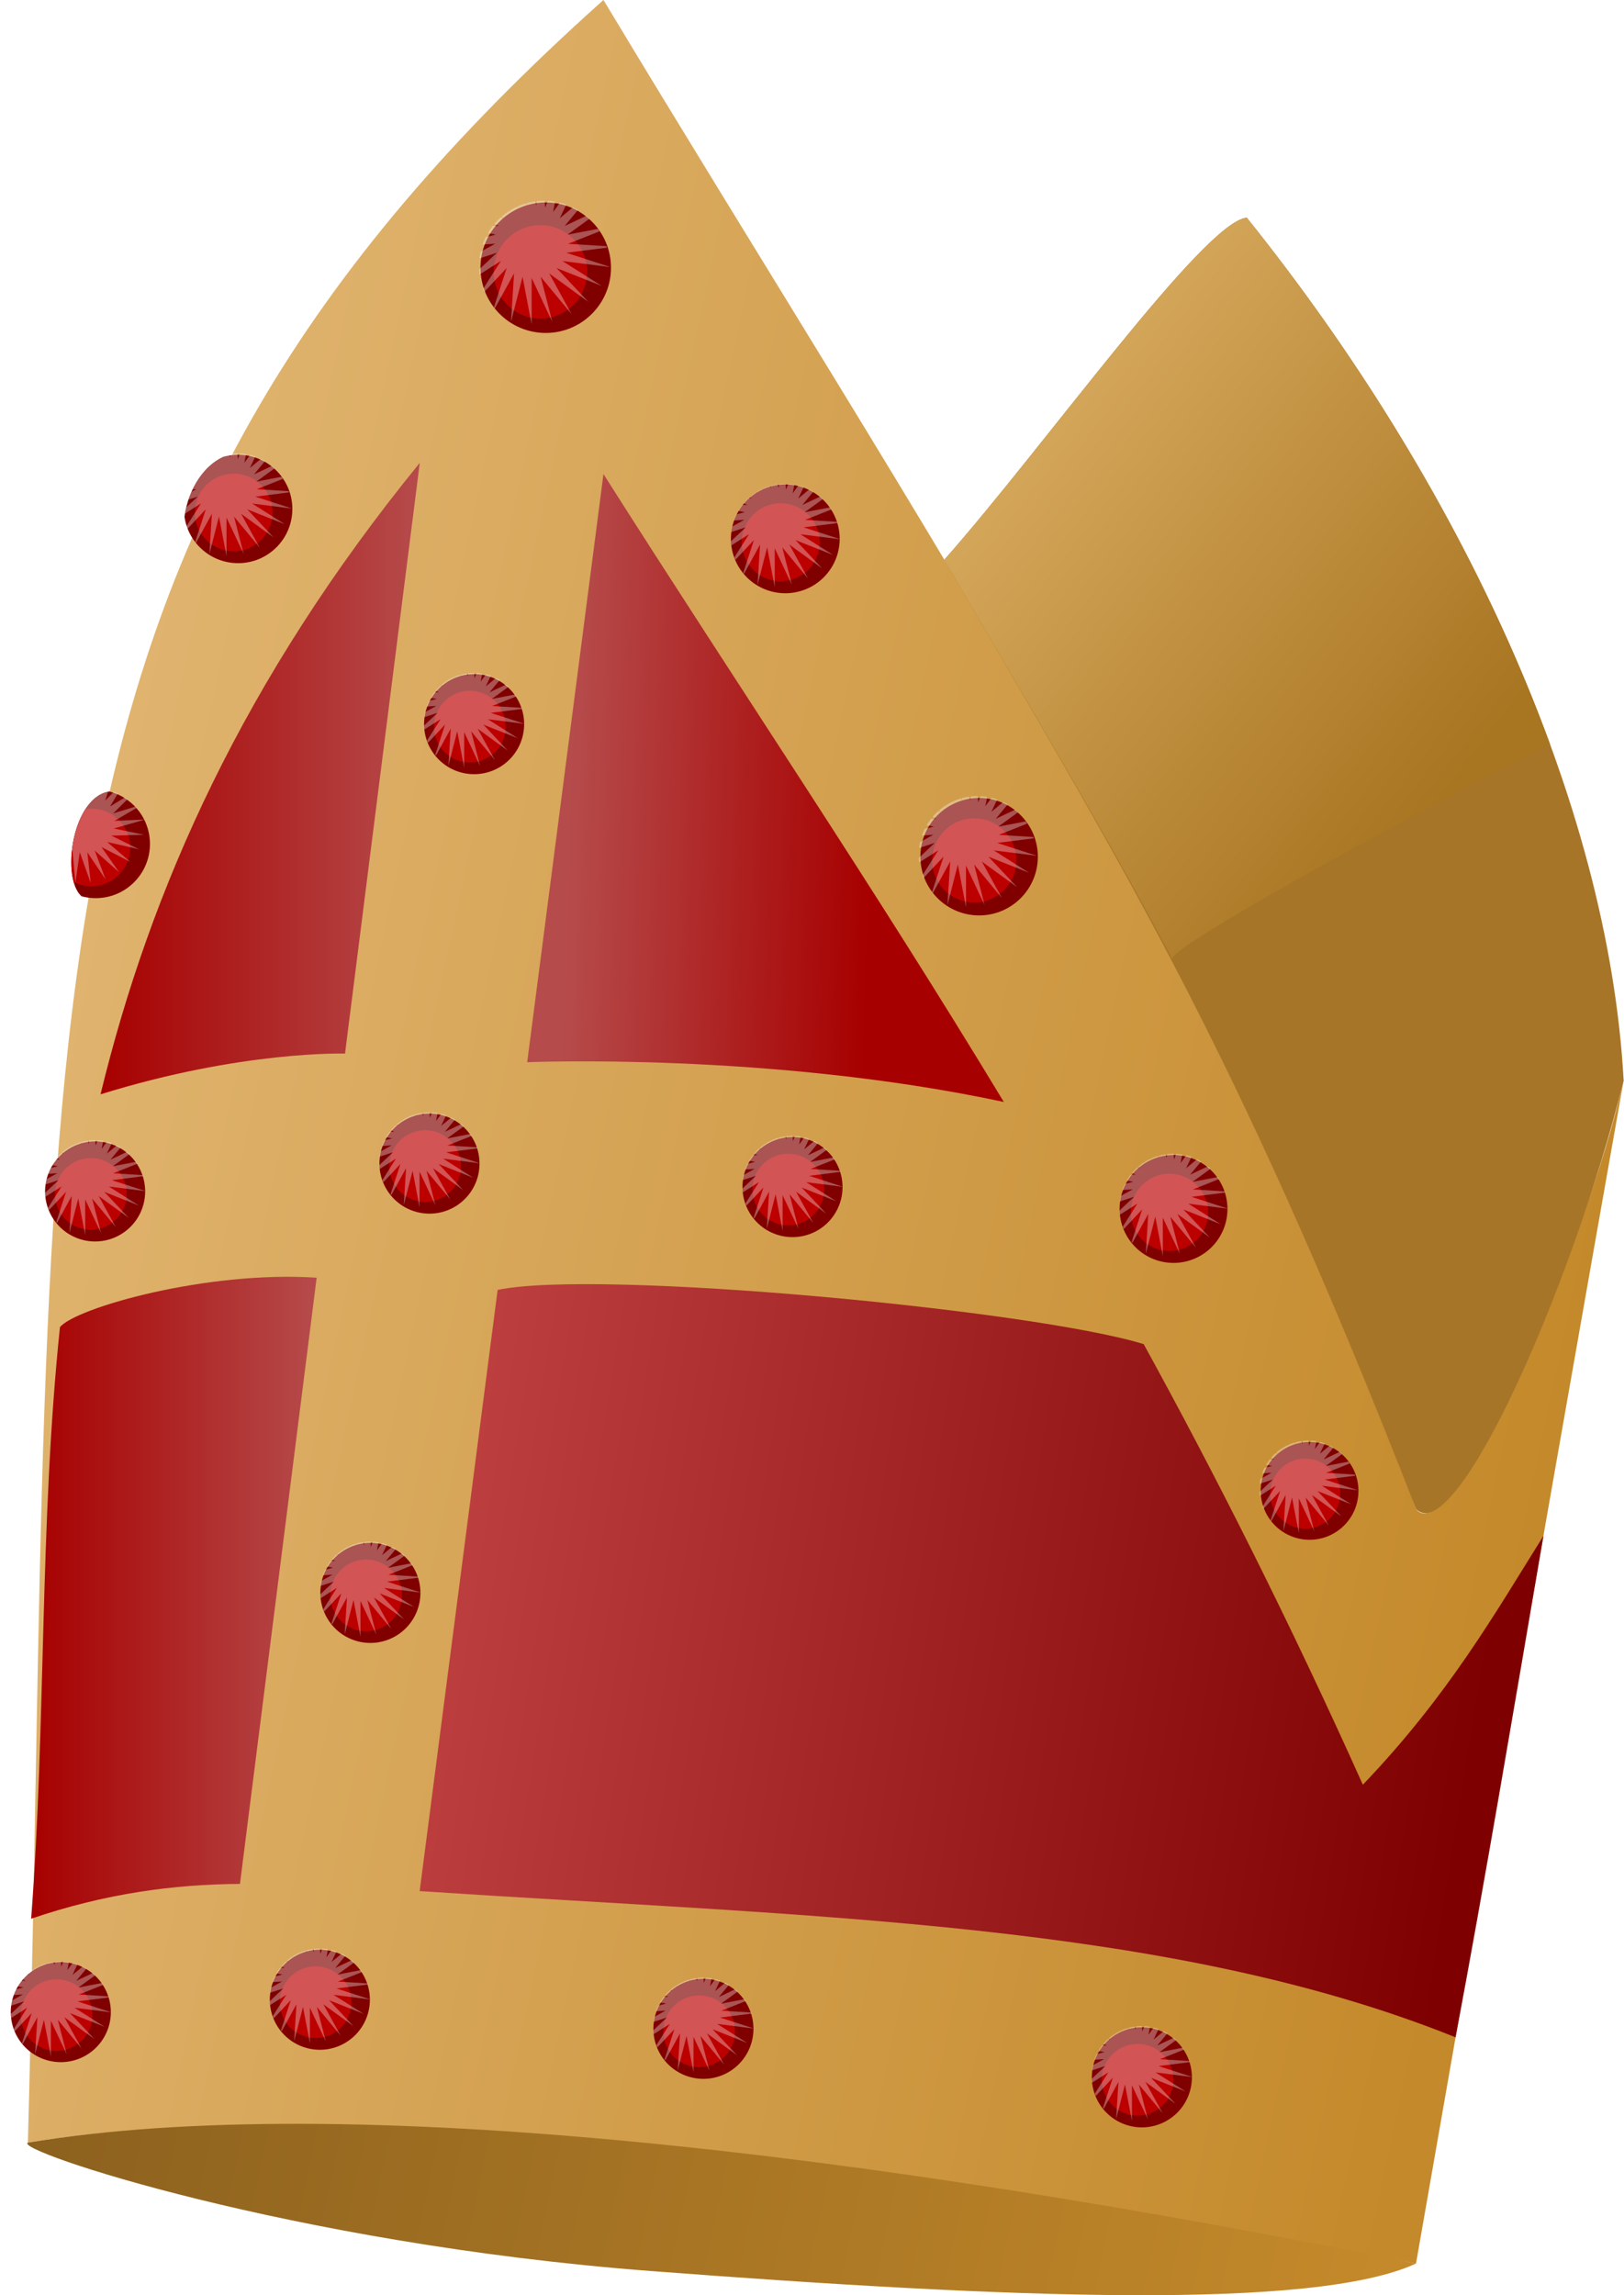 <svg xmlns="http://www.w3.org/2000/svg" xmlns:xlink="http://www.w3.org/1999/xlink" viewBox="0 0 284.21 401.68"><defs><linearGradient id="c" x1="330.54" xlink:href="#b" gradientUnits="userSpaceOnUse" y1="424.42" gradientTransform="translate(-372.55 -559.01) scale(2.12)" x2="456.73" y2="451.47"/><linearGradient id="d"><stop stop-color="#a70000" offset="0"/><stop stop-color="#b64b4b" offset="1"/></linearGradient><linearGradient id="j" x1="330.54" gradientUnits="userSpaceOnUse" y1="424.42" gradientTransform="translate(-444.09 -476.97) scale(2.12)" x2="456.73" y2="451.47"><stop stop-color="#835b1c" offset="0"/><stop stop-color="#c4892a" offset="1"/></linearGradient><linearGradient id="i" x1="257.34" xlink:href="#d" gradientUnits="userSpaceOnUse" x2="307.31" y1="504.5" y2="504.5"/><linearGradient id="h" y2="500.54" gradientUnits="userSpaceOnUse" y1="530.81" x2="322.21" x1="510.37"><stop stop-color="#7f0000" offset="0"/><stop stop-color="#c04141" offset="1"/></linearGradient><linearGradient id="g" x1="269.48" xlink:href="#d" gradientUnits="userSpaceOnUse" x2="325.35" y1="361.15" y2="361.15"/><linearGradient id="a" x1="330.54" xlink:href="#b" gradientUnits="userSpaceOnUse" y1="424.42" gradientTransform="translate(-385.44 -528.17) scale(2.12)" x2="456.73" y2="451.47"/><linearGradient id="f" x1="404.2" xlink:href="#d" gradientUnits="userSpaceOnUse" x2="351.15" y1="380.24" y2="378.61"/><linearGradient id="b"><stop stop-color="#e0b46f" offset="0"/><stop stop-color="#c4892a" offset="1"/></linearGradient><linearGradient id="e" x1="330.54" xlink:href="#b" gradientUnits="userSpaceOnUse" y1="424.42" gradientTransform="translate(-444.09 -476.97) scale(2.12)" x2="456.73" y2="451.47"/><linearGradient id="k" x1="450" gradientUnits="userSpaceOnUse" y1="393.85" gradientTransform="translate(-444.09 -476.97) scale(2.12)" x2="400.91" y2="355.67"><stop stop-color="#a87521" offset="0"/><stop stop-color="#e5b96f" offset="1"/></linearGradient><clipPath id="p" clipPathUnits="userSpaceOnUse"><path fill-rule="evenodd" fill="url(#c)" d="M345.43 283.72c-6.038-1.91-3.692-22.921 5.528-23.503 16.785-1.255 14.824 35.629-5.528 23.503z"/></clipPath><clipPath id="o" clipPathUnits="userSpaceOnUse"><path fill-rule="evenodd" fill="url(#a)" d="M323.57 347.42a419.291 419.291 0 012.084-14.303c-5.878-17.772-1.437-13.801 4.366-22.129 2.503-10.695 5.528-20.948 9.2-30.881-6.6 2.356-4.356-19.645 8.86-20.76 1.77-3.63 3.648-7.227 5.637-10.797 22.234 22.612 2.823 82.524-30.147 98.87z"/></clipPath><clipPath id="m" clipPathUnits="userSpaceOnUse"><path transform="translate(-402.23 -757.44) scale(2.076)" fill="maroon" d="M359.17 492.06a5.565 5.565 0 11-11.13 0 5.565 5.565 0 1111.13 0z"/></clipPath><filter id="n" color-interpolation-filters="sRGB"><feGaussianBlur stdDeviation=".789"/></filter><filter id="l" width="1.563" y="-.282" x="-.282" height="1.563" color-interpolation-filters="sRGB"><feGaussianBlur stdDeviation="1.306"/></filter></defs><path fill-rule="evenodd" fill="url(#e)" d="M357.5 224.88c54.329 90.236 111.75 175.77 142.2 264.09 6.032 7.755 29.908-46.072 36.397-75.334-14.39 81.26-36.397 207.38-36.397 207.38-100.61-18.274-189.44-29.814-242.93-21.161 5.366-199.21-6.547-279.11 100.73-374.98z" transform="translate(-251.89 -224.88)"/><path fill-rule="evenodd" fill="url(#f)" d="M357.5 307.84l-13.35 102.94s42.565-1.8 83.416 6.957c-22.94-37.968-46.148-72.208-70.066-109.89z" transform="translate(-251.89 -224.88)"/><path fill-rule="evenodd" fill="url(#g)" d="M269.48 416.41c8.723-35.914 24.942-72.53 55.872-110.53l-13.083 103.39s-18.042-.57-42.789 7.131z" transform="translate(-251.89 -224.88)"/><path fill-rule="evenodd" fill="url(#h)" d="M338.98 450.63l-13.645 105.21c68.378 4.535 130.89 5.323 181.29 25.591 5.126-27.239 10.251-57.782 15.377-87.757-8.392 13.425-16.647 27.93-31.605 43.544-12.801-28.522-25.559-53.801-38.351-77.102-19.29-5.95-95.427-13.189-113.06-9.49z" transform="translate(-251.89 -224.88)"/><path fill-rule="evenodd" fill="#a77528" d="M165.27 97.95c17.636-19.954 45.388-59.109 52.921-59.859 37.347 46.504 63.292 102.21 65.959 151.03-9.218 36.868-29.508 81.965-36.333 74.969-32.381-83.171-52.679-114.48-82.547-166.14z"/><path fill-rule="evenodd" fill="url(#i)" d="M257.34 560.67c2.642-34.507 1.432-68.807 5.04-103.53 2.744-3.353 25.649-9.927 44.927-8.648l-13.424 106.09c-11.527.067-23.564 1.666-36.543 6.09z" transform="translate(-251.89 -224.88)"/><path fill-rule="evenodd" fill="url(#j)" d="M499.7 621.02c-96.061-19.412-187.38-30.328-242.93-21.161-2.785 1.293 46.108 17.674 108.95 22.466 62.84 4.792 116.14 6.93 133.98-1.305z" transform="translate(-251.89 -224.88)"/><path fill-rule="evenodd" fill="url(#k)" d="M417.16 322.83c17.636-19.954 45.388-59.109 52.921-59.859 22.893 28.506 41.501 60.469 53.091 92.185-2.576.82-67.085 34.996-66.115 37.587-12.773-24.118-25.3-44.666-39.896-69.914z" transform="translate(-251.89 -224.88)"/><path fill="maroon" d="M106.928 46.852c0 6.307-5.113 11.42-11.42 11.42s-11.42-5.113-11.42-11.42 5.113-11.42 11.42-11.42 11.42 5.113 11.42 11.42z"/><path filter="url(#l)" transform="matrix(1.47 0 0 1.47 -425.232 -675.752)" fill="#bc0000" d="M359.17 492.06a5.565 5.565 0 11-11.13 0 5.565 5.565 0 0111.13 0z"/><path d="M342.03 267.63l-7.996-3.166 5.646 6.005-6.957-5.055 3.975 7.22-5.482-6.625 2.055 7.982-3.661-7.781.005 8.242-1.612-8.447-2.045 7.984.54-8.582-3.966 7.225 2.657-8.179-5.638 6.012 4.608-7.261-6.957 4.42 6.269-5.886-7.837 2.552 7.536-4.143-8.226.522 8.33-2.138-8.098-1.54h8.6l-7.46-3.505 8.33 2.139-6.355-5.25 7.536 4.143-4.849-6.665 6.27 5.886-3.04-7.661 4.608 7.26-1.038-8.176 2.658 8.179 1.028-8.178.54 8.583 3.03-7.666-1.612 8.447 4.84-6.67-3.661 7.78 6.347-5.257-5.481 6.626 7.456-3.514-6.958 5.055 8.096-1.55-7.996 3.166 8.226.512-8.532 1.078 7.84 2.543-8.53-1.078z" fill-opacity=".329" clip-path="url(#m)" transform="matrix(.988 0 0 .988 -232.617 -214.373)" filter="url(#n)" fill="#fff"/><path fill="maroon" d="M146.949 94.305a9.517 9.517 0 11-19.034 0 9.517 9.517 0 0119.034 0z"/><path filter="url(#l)" transform="matrix(1.225 0 0 1.225 -296.535 -507.889)" fill="#bc0000" d="M359.17 492.06a5.565 5.565 0 11-11.13 0 5.565 5.565 0 0111.13 0z"/><path d="M342.03 267.63l-7.996-3.166 5.646 6.005-6.957-5.055 3.975 7.22-5.482-6.625 2.055 7.982-3.661-7.781.005 8.242-1.612-8.447-2.045 7.984.54-8.582-3.966 7.225 2.657-8.179-5.638 6.012 4.608-7.261-6.957 4.42 6.269-5.886-7.837 2.552 7.536-4.143-8.226.522 8.33-2.138-8.098-1.54h8.6l-7.46-3.505 8.33 2.139-6.355-5.25 7.536 4.143-4.849-6.665 6.27 5.886-3.04-7.661 4.608 7.26-1.038-8.176 2.658 8.179 1.028-8.178.54 8.583 3.03-7.666-1.612 8.447 4.84-6.67-3.661 7.78 6.347-5.257-5.481 6.626 7.456-3.514-6.958 5.055 8.096-1.55-7.996 3.166 8.226.512-8.532 1.078 7.84 2.543-8.53-1.078z" fill-opacity=".329" clip-path="url(#m)" transform="matrix(.824 0 0 .824 -136.017 -123.391)" filter="url(#n)" fill="#fff"/><path fill="maroon" d="M181.63 149.93c0 5.677-4.602 10.278-10.279 10.278s-10.278-4.601-10.278-10.278 4.602-10.278 10.278-10.278 10.278 4.602 10.278 10.278z"/><path filter="url(#l)" transform="matrix(1.323 0 0 1.323 -297.323 -500.424)" fill="#bc0000" d="M359.17 492.06a5.565 5.565 0 11-11.13 0 5.565 5.565 0 0111.13 0z"/><path d="M342.03 267.63l-7.996-3.166 5.646 6.005-6.957-5.055 3.975 7.22-5.482-6.625 2.055 7.982-3.661-7.781.005 8.242-1.612-8.447-2.045 7.984.54-8.582-3.966 7.225 2.657-8.179-5.638 6.012 4.608-7.261-6.957 4.42 6.269-5.886-7.837 2.552 7.536-4.143-8.226.522 8.33-2.138-8.098-1.54h8.6l-7.46-3.505 8.33 2.139-6.355-5.25 7.536 4.143-4.849-6.665 6.27 5.886-3.04-7.661 4.608 7.26-1.038-8.176 2.658 8.179 1.028-8.178.54 8.583 3.03-7.666-1.612 8.447 4.84-6.67-3.661 7.78 6.347-5.257-5.481 6.626 7.456-3.514-6.958 5.055 8.096-1.55-7.996 3.166 8.226.512-8.532 1.078 7.84 2.543-8.53-1.078z" fill-opacity=".329" clip-path="url(#m)" transform="matrix(.889 0 0 .889 -123.967 -85.176)" filter="url(#n)" fill="#fff"/><path fill="maroon" d="M214.811 211.486a9.438 9.438 0 11-18.875 0 9.438 9.438 0 0118.875 0z"/><path filter="url(#l)" transform="matrix(1.215 0 0 1.215 -224.972 -385.682)" fill="#bc0000" d="M359.17 492.06a5.565 5.565 0 11-11.13 0 5.565 5.565 0 0111.13 0z"/><path d="M342.03 267.63l-7.996-3.166 5.646 6.005-6.957-5.055 3.975 7.22-5.482-6.625 2.055 7.982-3.661-7.781.005 8.242-1.612-8.447-2.045 7.984.54-8.582-3.966 7.225 2.657-8.179-5.638 6.012 4.608-7.261-6.957 4.42 6.269-5.886-7.837 2.552 7.536-4.143-8.226.522 8.33-2.138-8.098-1.54h8.6l-7.46-3.505 8.33 2.139-6.355-5.25 7.536 4.143-4.849-6.665 6.27 5.886-3.04-7.661 4.608 7.26-1.038-8.176 2.658 8.179 1.028-8.178.54 8.583 3.03-7.666-1.612 8.447 4.84-6.67-3.661 7.78 6.347-5.257-5.481 6.626 7.456-3.514-6.958 5.055 8.096-1.55-7.996 3.166 8.226.512-8.532 1.078 7.84 2.543-8.53-1.078z" fill-opacity=".329" clip-path="url(#m)" transform="matrix(.817 0 0 .817 -65.793 -4.393)" filter="url(#n)" fill="#fff"/><path fill="maroon" d="M237.737 260.919a8.554 8.554 0 11-17.109 0 8.554 8.554 0 0117.109 0z"/><path filter="url(#l)" transform="matrix(1.101 0 0 1.101 -160.892 -280.368)" fill="#bc0000" d="M359.17 492.06a5.565 5.565 0 11-11.13 0 5.565 5.565 0 0111.13 0z"/><path d="M342.03 267.63l-7.996-3.166 5.646 6.005-6.957-5.055 3.975 7.22-5.482-6.625 2.055 7.982-3.661-7.781.005 8.242-1.612-8.447-2.045 7.984.54-8.582-3.966 7.225 2.657-8.179-5.638 6.012 4.608-7.261-6.957 4.42 6.269-5.886-7.837 2.552 7.536-4.143-8.226.522 8.33-2.138-8.098-1.54h8.6l-7.46-3.505 8.33 2.139-6.355-5.25 7.536 4.143-4.849-6.665 6.27 5.886-3.04-7.661 4.608 7.26-1.038-8.176 2.658 8.179 1.028-8.178.54 8.583 3.03-7.666-1.612 8.447 4.84-6.67-3.661 7.78 6.347-5.257-5.481 6.626 7.456-3.514-6.958 5.055 8.096-1.55-7.996 3.166 8.226.512-8.532 1.078 7.84 2.543-8.53-1.078z" fill-opacity=".329" clip-path="url(#m)" transform="matrix(.74 0 0 .74 -16.609 65.24)" filter="url(#n)" fill="#fff"/><g clip-path="url(#o)" transform="translate(-237.662 -129.383) scale(.804)"><path fill="maroon" d="M359.234 271.714c0 6.517-5.283 11.8-11.8 11.8s-11.8-5.283-11.8-11.8 5.282-11.8 11.8-11.8 11.8 5.283 11.8 11.8z"/><path filter="url(#l)" transform="translate(-190.66 -474.97) scale(1.519)" fill="#bc0000" d="M359.17 492.06a5.565 5.565 0 11-11.13 0 5.565 5.565 0 0111.13 0z"/><path d="M342.03 267.63l-7.996-3.166 5.646 6.005-6.957-5.055 3.975 7.22-5.482-6.625 2.055 7.982-3.661-7.781.005 8.242-1.612-8.447-2.045 7.984.54-8.582-3.966 7.225 2.657-8.179-5.638 6.012 4.608-7.261-6.957 4.42 6.269-5.886-7.837 2.552 7.536-4.143-8.226.522 8.33-2.138-8.098-1.54h8.6l-7.46-3.505 8.33 2.139-6.355-5.25 7.536 4.143-4.849-6.665 6.27 5.886-3.04-7.661 4.608 7.26-1.038-8.176 2.658 8.179 1.028-8.178.54 8.583 3.03-7.666-1.612 8.447 4.84-6.67-3.661 7.78 6.347-5.257-5.481 6.626 7.456-3.514-6.958 5.055 8.096-1.55-7.996 3.166 8.226.512-8.532 1.078 7.84 2.543-8.53-1.078z" fill-opacity=".329" clip-path="url(#m)" transform="translate(8.374 1.784) scale(1.021)" filter="url(#n)" fill="#fff"/></g><g transform="translate(-262.58 -70.76) scale(.804)" clip-path="url(#p)"><path fill="maroon" d="M359.234 271.714c0 6.517-5.283 11.8-11.8 11.8s-11.8-5.283-11.8-11.8 5.282-11.8 11.8-11.8 11.8 5.283 11.8 11.8z"/><path filter="url(#l)" transform="translate(-190.66 -474.97) scale(1.519)" fill="#bc0000" d="M359.17 492.06a5.565 5.565 0 11-11.13 0 5.565 5.565 0 0111.13 0z"/><path d="M337.08 270.43l-5.204-4.63 2.313 6.151-3.89-5.779.712 6.533-2.33-6.564-.937 6.505-.624-6.938-2.524 6.067 1.12-6.874-3.953 5.248 2.795-6.38-5.135 4.101 4.294-5.484-5.994 2.694 5.523-4.244-6.475 1.12 6.405-2.738-6.55-.526 6.884-1.058-6.214-2.139 6.932.687-5.487-3.617 6.543 2.39-4.415-4.868 5.743 3.941-3.065-5.812 4.582 5.245-1.524-6.392 3.135 6.22.113-6.57 1.489 6.805 1.744-6.336-.25 6.961 3.265-5.703-1.974 6.68 4.581-4.712-3.573 5.98 5.609-3.425-4.948 4.903 6.284-1.922-6.011 3.518 6.565-.299-6.698 1.913 6.433 1.343-6.963.187 5.897 2.9-6.791-1.55 4.99 4.276-6.192-3.19z" fill-opacity=".329" clip-path="url(#m)" transform="translate(8.374 1.784) scale(1.021)" filter="url(#n)" fill="#fff"/></g><g><path fill="maroon" d="M91.727 126.64a8.756 8.756 0 11-17.511 0 8.756 8.756 0 0117.511 0z"/><path filter="url(#l)" transform="matrix(1.127 0 0 1.127 -316.289 -427.393)" fill="#bc0000" d="M359.17 492.06a5.565 5.565 0 11-11.13 0 5.565 5.565 0 0111.13 0z"/><path d="M342.03 267.63l-7.996-3.166 5.646 6.005-6.957-5.055 3.975 7.22-5.482-6.625 2.055 7.982-3.661-7.781.005 8.242-1.612-8.447-2.045 7.984.54-8.582-3.966 7.225 2.657-8.179-5.638 6.012 4.608-7.261-6.957 4.42 6.269-5.886-7.837 2.552 7.536-4.143-8.226.522 8.33-2.138-8.098-1.54h8.6l-7.46-3.505 8.33 2.139-6.355-5.25 7.536 4.143-4.849-6.665 6.27 5.886-3.04-7.661 4.608 7.26-1.038-8.176 2.658 8.179 1.028-8.178.54 8.583 3.03-7.666-1.612 8.447 4.84-6.67-3.661 7.78 6.347-5.257-5.481 6.626 7.456-3.514-6.958 5.055 8.096-1.55-7.996 3.166 8.226.512-8.532 1.078 7.84 2.543-8.53-1.078z" fill-opacity=".329" clip-path="url(#m)" transform="matrix(.758 0 0 .758 -168.608 -73.647)" filter="url(#n)" fill="#fff"/></g><g><path fill="maroon" d="M25.402 208.42a8.756 8.756 0 11-17.511 0 8.756 8.756 0 0117.511 0z"/><path filter="url(#l)" transform="matrix(1.127 0 0 1.127 -382.614 -345.613)" fill="#bc0000" d="M359.17 492.06a5.565 5.565 0 11-11.13 0 5.565 5.565 0 0111.13 0z"/><path d="M342.03 267.63l-7.996-3.166 5.646 6.005-6.957-5.055 3.975 7.22-5.482-6.625 2.055 7.982-3.661-7.781.005 8.242-1.612-8.447-2.045 7.984.54-8.582-3.966 7.225 2.657-8.179-5.638 6.012 4.608-7.261-6.957 4.42 6.269-5.886-7.837 2.552 7.536-4.143-8.226.522 8.33-2.138-8.098-1.54h8.6l-7.46-3.505 8.33 2.139-6.355-5.25 7.536 4.143-4.849-6.665 6.27 5.886-3.04-7.661 4.608 7.26-1.038-8.176 2.658 8.179 1.028-8.178.54 8.583 3.03-7.666-1.612 8.447 4.84-6.67-3.661 7.78 6.347-5.257-5.481 6.626 7.456-3.514-6.958 5.055 8.096-1.55-7.996 3.166 8.226.512-8.532 1.078 7.84 2.543-8.53-1.078z" fill-opacity=".329" clip-path="url(#m)" transform="matrix(.758 0 0 .758 -234.933 8.133)" filter="url(#n)" fill="#fff"/></g><g><path fill="maroon" d="M83.916 203.55a8.756 8.756 0 11-17.511 0 8.756 8.756 0 0117.511 0z"/><path filter="url(#l)" transform="matrix(1.127 0 0 1.127 -324.1 -350.483)" fill="#bc0000" d="M359.17 492.06a5.565 5.565 0 11-11.13 0 5.565 5.565 0 0111.13 0z"/><path d="M342.03 267.63l-7.996-3.166 5.646 6.005-6.957-5.055 3.975 7.22-5.482-6.625 2.055 7.982-3.661-7.781.005 8.242-1.612-8.447-2.045 7.984.54-8.582-3.966 7.225 2.657-8.179-5.638 6.012 4.608-7.261-6.957 4.42 6.269-5.886-7.837 2.552 7.536-4.143-8.226.522 8.33-2.138-8.098-1.54h8.6l-7.46-3.505 8.33 2.139-6.355-5.25 7.536 4.143-4.849-6.665 6.27 5.886-3.04-7.661 4.608 7.26-1.038-8.176 2.658 8.179 1.028-8.178.54 8.583 3.03-7.666-1.612 8.447 4.84-6.67-3.661 7.78 6.347-5.257-5.481 6.626 7.456-3.514-6.958 5.055 8.096-1.55-7.996 3.166 8.226.512-8.532 1.078 7.84 2.543-8.53-1.078z" fill-opacity=".329" clip-path="url(#m)" transform="matrix(.758 0 0 .758 -176.419 3.263)" filter="url(#n)" fill="#fff"/></g><g><path fill="maroon" d="M147.448 207.66a8.756 8.756 0 11-17.511 0 8.756 8.756 0 0117.511 0z"/><path filter="url(#l)" transform="matrix(1.127 0 0 1.127 -260.568 -346.373)" fill="#bc0000" d="M359.17 492.06a5.565 5.565 0 11-11.13 0 5.565 5.565 0 0111.13 0z"/><path d="M342.03 267.63l-7.996-3.166 5.646 6.005-6.957-5.055 3.975 7.22-5.482-6.625 2.055 7.982-3.661-7.781.005 8.242-1.612-8.447-2.045 7.984.54-8.582-3.966 7.225 2.657-8.179-5.638 6.012 4.608-7.261-6.957 4.42 6.269-5.886-7.837 2.552 7.536-4.143-8.226.522 8.33-2.138-8.098-1.54h8.6l-7.46-3.505 8.33 2.139-6.355-5.25 7.536 4.143-4.849-6.665 6.27 5.886-3.04-7.661 4.608 7.26-1.038-8.176 2.658 8.179 1.028-8.178.54 8.583 3.03-7.666-1.612 8.447 4.84-6.67-3.661 7.78 6.347-5.257-5.481 6.626 7.456-3.514-6.958 5.055 8.096-1.55-7.996 3.166 8.226.512-8.532 1.078 7.84 2.543-8.53-1.078z" fill-opacity=".329" clip-path="url(#m)" transform="matrix(.758 0 0 .758 -112.887 7.373)" filter="url(#n)" fill="#fff"/></g><g><path fill="maroon" d="M73.573 278.68a8.756 8.756 0 11-17.511 0 8.756 8.756 0 0117.511 0z"/><path filter="url(#l)" transform="matrix(1.127 0 0 1.127 -334.443 -275.353)" fill="#bc0000" d="M359.17 492.06a5.565 5.565 0 11-11.13 0 5.565 5.565 0 0111.13 0z"/><path d="M342.03 267.63l-7.996-3.166 5.646 6.005-6.957-5.055 3.975 7.22-5.482-6.625 2.055 7.982-3.661-7.781.005 8.242-1.612-8.447-2.045 7.984.54-8.582-3.966 7.225 2.657-8.179-5.638 6.012 4.608-7.261-6.957 4.42 6.269-5.886-7.837 2.552 7.536-4.143-8.226.522 8.33-2.138-8.098-1.54h8.6l-7.46-3.505 8.33 2.139-6.355-5.25 7.536 4.143-4.849-6.665 6.27 5.886-3.04-7.661 4.608 7.26-1.038-8.176 2.658 8.179 1.028-8.178.54 8.583 3.03-7.666-1.612 8.447 4.84-6.67-3.661 7.78 6.347-5.257-5.481 6.626 7.456-3.514-6.958 5.055 8.096-1.55-7.996 3.166 8.226.512-8.532 1.078 7.84 2.543-8.53-1.078z" fill-opacity=".329" clip-path="url(#m)" transform="matrix(.758 0 0 .758 -186.762 78.393)" filter="url(#n)" fill="#fff"/></g><g><path fill="maroon" d="M19.397 352.14a8.756 8.756 0 11-17.512 0 8.756 8.756 0 0117.512 0z"/><path filter="url(#l)" transform="matrix(1.127 0 0 1.127 -388.62 -201.893)" fill="#bc0000" d="M359.17 492.06a5.565 5.565 0 11-11.13 0 5.565 5.565 0 0111.13 0z"/><path d="M342.03 267.63l-7.996-3.166 5.646 6.005-6.957-5.055 3.975 7.22-5.482-6.625 2.055 7.982-3.661-7.781.005 8.242-1.612-8.447-2.045 7.984.54-8.582-3.966 7.225 2.657-8.179-5.638 6.012 4.608-7.261-6.957 4.42 6.269-5.886-7.837 2.552 7.536-4.143-8.226.522 8.33-2.138-8.098-1.54h8.6l-7.46-3.505 8.33 2.139-6.355-5.25 7.536 4.143-4.849-6.665 6.27 5.886-3.04-7.661 4.608 7.26-1.038-8.176 2.658 8.179 1.028-8.178.54 8.583 3.03-7.666-1.612 8.447 4.84-6.67-3.661 7.78 6.347-5.257-5.481 6.626 7.456-3.514-6.958 5.055 8.096-1.55-7.996 3.166 8.226.512-8.532 1.078 7.84 2.543-8.53-1.078z" fill-opacity=".329" clip-path="url(#m)" transform="matrix(.758 0 0 .758 -240.938 151.853)" filter="url(#n)" fill="#fff"/></g><g><path fill="maroon" d="M208.588 363.46a8.756 8.756 0 11-17.511 0 8.756 8.756 0 0117.511 0z"/><path filter="url(#l)" transform="matrix(1.127 0 0 1.127 -199.428 -190.573)" fill="#bc0000" d="M359.17 492.06a5.565 5.565 0 11-11.13 0 5.565 5.565 0 0111.13 0z"/><path d="M342.03 267.63l-7.996-3.166 5.646 6.005-6.957-5.055 3.975 7.22-5.482-6.625 2.055 7.982-3.661-7.781.005 8.242-1.612-8.447-2.045 7.984.54-8.582-3.966 7.225 2.657-8.179-5.638 6.012 4.608-7.261-6.957 4.42 6.269-5.886-7.837 2.552 7.536-4.143-8.226.522 8.33-2.138-8.098-1.54h8.6l-7.46-3.505 8.33 2.139-6.355-5.25 7.536 4.143-4.849-6.665 6.27 5.886-3.04-7.661 4.608 7.26-1.038-8.176 2.658 8.179 1.028-8.178.54 8.583 3.03-7.666-1.612 8.447 4.84-6.67-3.661 7.78 6.347-5.257-5.481 6.626 7.456-3.514-6.958 5.055 8.096-1.55-7.996 3.166 8.226.512-8.532 1.078 7.84 2.543-8.53-1.078z" fill-opacity=".329" clip-path="url(#m)" transform="matrix(.758 0 0 .758 -51.747 163.173)" filter="url(#n)" fill="#fff"/></g><g><path fill="maroon" d="M131.858 354.97a8.756 8.756 0 11-17.511 0 8.756 8.756 0 0117.511 0z"/><path filter="url(#l)" transform="matrix(1.127 0 0 1.127 -276.158 -199.063)" fill="#bc0000" d="M359.17 492.06a5.565 5.565 0 11-11.13 0 5.565 5.565 0 0111.13 0z"/><path d="M342.03 267.63l-7.996-3.166 5.646 6.005-6.957-5.055 3.975 7.22-5.482-6.625 2.055 7.982-3.661-7.781.005 8.242-1.612-8.447-2.045 7.984.54-8.582-3.966 7.225 2.657-8.179-5.638 6.012 4.608-7.261-6.957 4.42 6.269-5.886-7.837 2.552 7.536-4.143-8.226.522 8.33-2.138-8.098-1.54h8.6l-7.46-3.505 8.33 2.139-6.355-5.25 7.536 4.143-4.849-6.665 6.27 5.886-3.04-7.661 4.608 7.26-1.038-8.176 2.658 8.179 1.028-8.178.54 8.583 3.03-7.666-1.612 8.447 4.84-6.67-3.661 7.78 6.347-5.257-5.481 6.626 7.456-3.514-6.958 5.055 8.096-1.55-7.996 3.166 8.226.512-8.532 1.078 7.84 2.543-8.53-1.078z" fill-opacity=".329" clip-path="url(#m)" transform="matrix(.758 0 0 .758 -128.477 154.683)" filter="url(#n)" fill="#fff"/></g><g><path fill="maroon" d="M64.73 349.88a8.756 8.756 0 11-17.511 0 8.756 8.756 0 0117.511 0z"/><path filter="url(#l)" transform="matrix(1.127 0 0 1.127 -343.286 -204.153)" fill="#bc0000" d="M359.17 492.06a5.565 5.565 0 11-11.13 0 5.565 5.565 0 0111.13 0z"/><path d="M342.03 267.63l-7.996-3.166 5.646 6.005-6.957-5.055 3.975 7.22-5.482-6.625 2.055 7.982-3.661-7.781.005 8.242-1.612-8.447-2.045 7.984.54-8.582-3.966 7.225 2.657-8.179-5.638 6.012 4.608-7.261-6.957 4.42 6.269-5.886-7.837 2.552 7.536-4.143-8.226.522 8.33-2.138-8.098-1.54h8.6l-7.46-3.505 8.33 2.139-6.355-5.25 7.536 4.143-4.849-6.665 6.27 5.886-3.04-7.661 4.608 7.26-1.038-8.176 2.658 8.179 1.028-8.178.54 8.583 3.03-7.666-1.612 8.447 4.84-6.67-3.661 7.78 6.347-5.257-5.481 6.626 7.456-3.514-6.958 5.055 8.096-1.55-7.996 3.166 8.226.512-8.532 1.078 7.84 2.543-8.53-1.078z" fill-opacity=".329" clip-path="url(#m)" transform="matrix(.758 0 0 .758 -195.605 149.593)" filter="url(#n)" fill="#fff"/></g></svg>